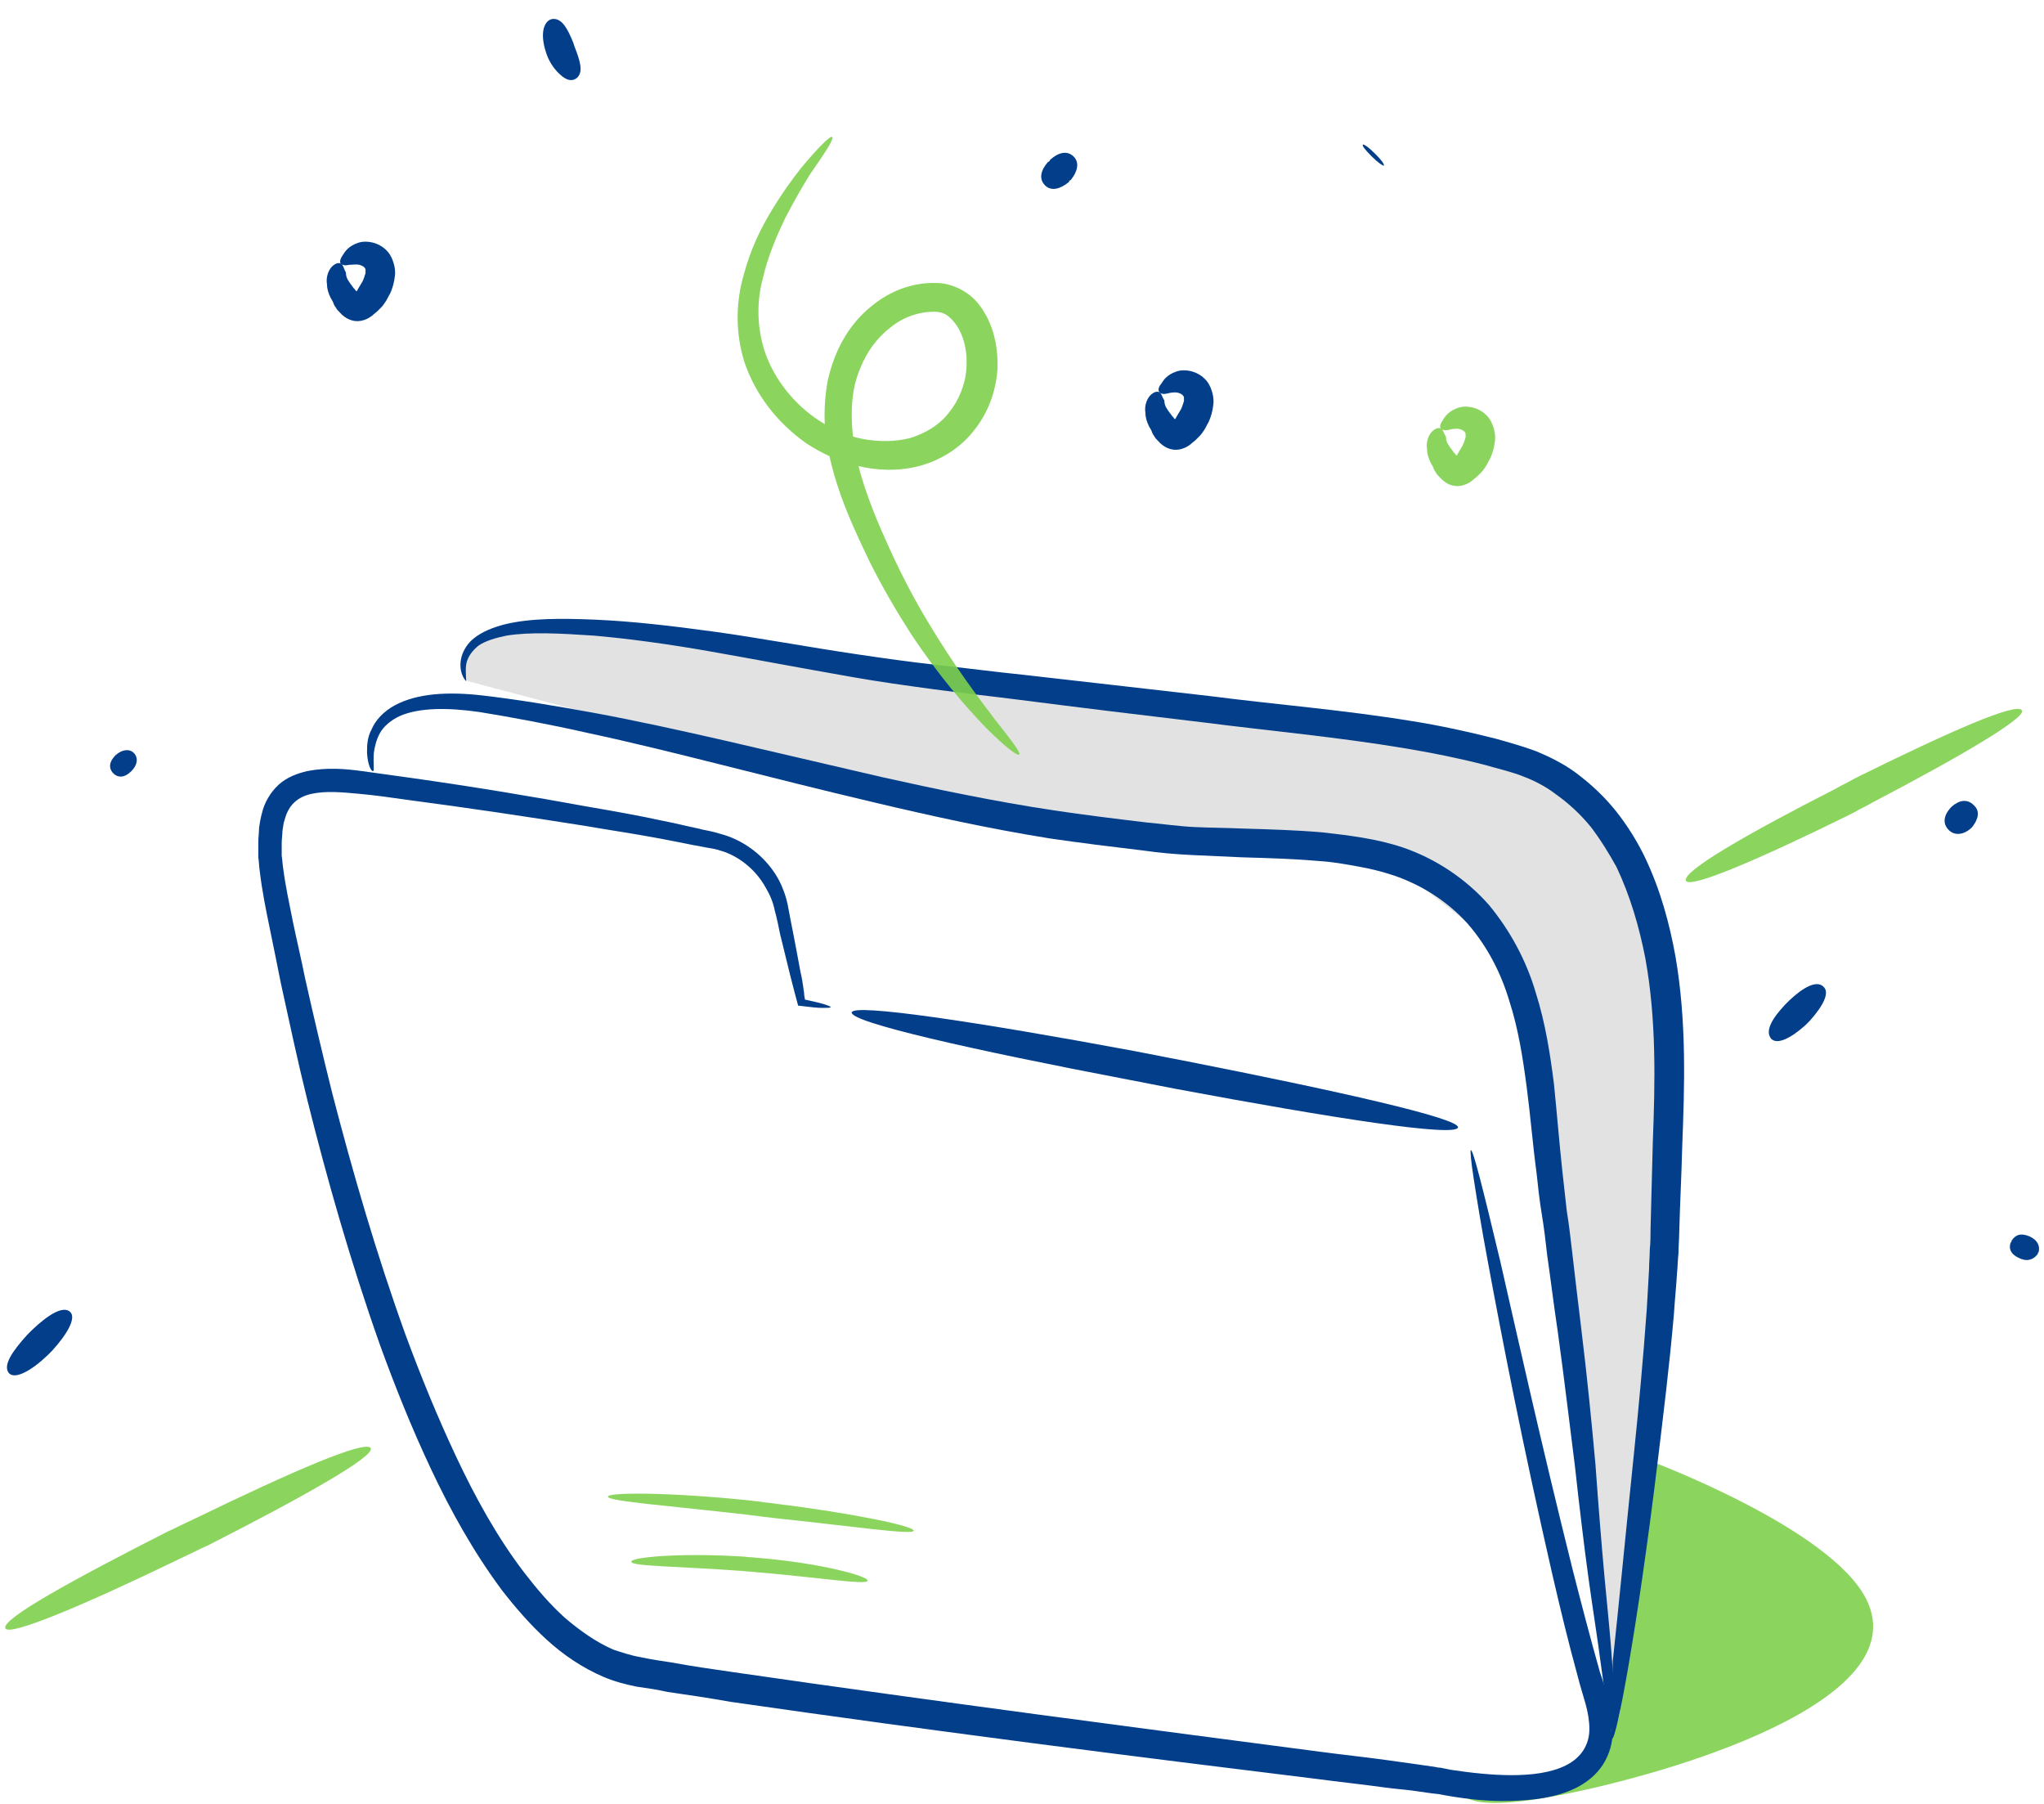 <svg width="221" height="195" viewBox="0 0 221 195" fill="none" xmlns="http://www.w3.org/2000/svg">
<g clip-path="url(#clip0_6918_20828)">
<path fill-rule="evenodd" clip-rule="evenodd" d="M178.052 157.781C178.052 157.781 197.97 165.143 201.807 172.913C207.276 184.038 180.174 191.808 168.827 194.017C155.848 196.552 158.134 192.79 158.134 192.79C158.134 192.79 174.215 193.444 175.195 184.692C176.664 173.159 179.032 160.726 178.052 157.781Z" fill="#7FD14D" fill-opacity="0.9"/>
<path d="M89.805 108.871C89.805 108.789 89.56 108.707 89.071 108.544C88.581 108.38 87.683 108.216 87.03 108.053C87.03 107.889 86.948 107.726 86.948 107.48C86.948 107.235 86.867 106.99 86.867 106.826C86.785 106.253 86.703 105.681 86.54 105.026C86.295 103.718 86.05 102.327 85.724 100.691C85.56 99.873 85.397 99.055 85.234 98.156C85.071 97.174 84.744 96.192 84.254 95.211C83.275 93.33 81.479 91.53 79.111 90.549C78.54 90.303 77.887 90.14 77.316 89.976C76.744 89.812 76.091 89.731 75.52 89.567C74.295 89.322 73.071 88.995 71.764 88.749C69.152 88.177 66.377 87.686 63.52 87.195C57.724 86.132 51.356 85.068 44.417 84.087C42.703 83.841 40.907 83.596 39.111 83.351C37.316 83.105 35.356 82.942 33.234 83.351C32.173 83.596 31.03 84.005 30.132 84.823C29.234 85.641 28.581 86.786 28.336 87.849C28.173 88.422 28.091 88.913 28.009 89.485C28.009 89.976 27.928 90.549 27.928 91.121C27.928 91.612 27.928 92.185 27.928 92.675C28.009 93.166 28.009 93.739 28.091 94.229C28.336 96.274 28.744 98.319 29.152 100.282C29.56 102.245 29.969 104.29 30.377 106.335C31.275 110.425 32.173 114.678 33.234 118.932C35.356 127.438 37.887 136.354 41.071 145.352C42.703 149.85 44.499 154.349 46.622 158.848C48.744 163.346 51.193 167.763 54.295 171.935C55.764 173.816 57.316 175.616 59.111 177.252C60.907 178.888 62.948 180.278 65.234 181.26C66.377 181.75 67.601 182.078 68.826 182.323C69.969 182.487 71.111 182.65 72.173 182.896C74.458 183.223 76.662 183.55 78.948 183.959C101.642 187.231 123.03 189.93 142.377 192.302C144.826 192.629 147.193 192.875 149.56 193.202C150.703 193.365 151.928 193.447 153.071 193.611C153.642 193.693 154.213 193.774 154.785 193.856L155.52 193.938L156.418 194.102C158.785 194.51 161.071 194.756 163.438 194.674C165.805 194.592 168.173 194.347 170.377 193.284C171.52 192.711 172.581 191.893 173.315 190.748C174.05 189.603 174.377 188.294 174.377 187.067C174.377 185.84 174.213 184.695 173.887 183.632C173.56 182.568 173.316 181.669 172.989 180.769C171.928 177.006 170.948 173.244 170.05 169.727C166.54 155.658 164.009 144.206 162.213 136.354C160.336 128.502 159.275 124.248 159.03 124.33C158.948 124.33 159.03 125.475 159.356 127.52C159.683 129.647 160.173 132.673 160.907 136.599C162.377 144.534 164.581 155.985 167.846 170.217C168.662 173.734 169.56 177.497 170.622 181.341C170.867 182.323 171.193 183.305 171.438 184.204C171.683 185.104 171.846 186.004 171.846 186.904C171.846 188.621 170.948 190.012 169.316 190.83C167.683 191.648 165.56 191.893 163.438 191.893C161.315 191.893 159.111 191.648 156.907 191.32L156.091 191.157C155.764 191.075 155.683 191.075 155.52 191.075L155.111 190.993C154.54 190.912 153.969 190.83 153.397 190.748C152.254 190.584 151.111 190.421 149.887 190.257C147.52 189.93 145.152 189.685 142.703 189.357C123.356 186.822 101.969 184.041 79.356 180.769C77.071 180.442 74.785 180.115 72.581 179.706C71.438 179.542 70.377 179.378 69.234 179.133C68.254 178.969 67.275 178.642 66.295 178.315C64.418 177.497 62.703 176.27 61.071 174.88C59.438 173.407 58.05 171.771 56.662 169.972C53.724 166.128 51.356 161.792 49.316 157.457C47.275 153.122 45.479 148.705 43.846 144.288C40.662 135.454 38.132 126.702 35.928 118.195C34.867 113.942 33.887 109.771 32.989 105.763C32.581 103.718 32.091 101.673 31.683 99.71C31.275 97.665 30.866 95.784 30.622 93.902C30.54 93.412 30.54 93.002 30.458 92.512C30.458 92.021 30.458 91.612 30.458 91.121C30.458 90.712 30.54 90.222 30.54 89.812C30.622 89.403 30.622 88.995 30.785 88.586C31.193 87.031 32.173 86.132 33.724 85.805C35.275 85.477 36.989 85.641 38.785 85.805C40.581 85.968 42.295 86.213 44.009 86.459C50.867 87.359 57.316 88.34 63.03 89.24C65.887 89.731 68.662 90.14 71.275 90.63C72.581 90.876 73.805 91.121 75.03 91.367C75.601 91.448 76.254 91.612 76.826 91.694C77.397 91.776 77.887 91.939 78.377 92.103C80.336 92.839 81.887 94.311 82.785 95.947C83.275 96.765 83.601 97.583 83.764 98.401C84.009 99.301 84.173 100.119 84.336 100.937C84.744 102.573 85.071 103.963 85.397 105.272C85.724 106.581 86.05 107.807 86.295 108.707C87.683 108.871 88.336 108.953 88.907 108.953C89.479 108.953 89.805 108.953 89.805 108.871Z" fill="#023E8A"/>
<path d="M92.091 109.441C91.928 110.505 104.908 113.449 122.051 116.721C122.949 116.885 123.765 117.048 124.581 117.212C125.397 117.376 126.295 117.539 127.112 117.703C144.173 120.893 157.397 122.938 157.642 121.874C157.806 120.893 144.744 117.948 127.683 114.595C126.785 114.431 125.969 114.267 125.153 114.104C124.336 113.94 123.438 113.777 122.622 113.613C105.479 110.423 92.255 108.46 92.091 109.441Z" fill="#023E8A"/>
<path d="M174.295 187.965C174.295 187.965 180.009 146.986 180.173 132.344C180.336 119.993 182.05 106.497 177.152 94.8C174.622 88.747 170.295 83.921 164.009 82.04C154.05 79.014 143.601 78.196 133.316 76.969C122.458 75.66 111.683 74.433 100.826 73.124C87.275 71.489 73.887 67.971 60.173 67.726C47.52 67.481 50.54 73.615 50.54 73.615C50.54 73.615 117.56 91.692 125.724 90.547C133.887 89.402 149.316 92.428 149.316 92.428L162.622 102.816L167.193 123.756L169.724 144.041L171.846 163.917L174.295 187.965Z" fill="#E2E2E2"/>
<path d="M174.377 187.312C174.622 187.312 174.704 184.531 174.296 179.542C174.133 177.006 173.806 173.98 173.48 170.462C173.316 168.663 173.153 166.782 172.99 164.737C172.826 162.692 172.663 160.565 172.5 158.275C172.092 153.776 171.602 148.787 170.949 143.47C170.622 140.771 170.296 138.071 169.969 135.209C169.806 133.818 169.643 132.346 169.398 130.873C169.235 129.401 169.071 127.929 168.908 126.457C168.582 123.43 168.337 120.322 168.01 117.132C167.602 113.942 167.112 110.67 166.051 107.316C165.071 103.963 163.357 100.691 160.99 97.828C158.541 95.047 155.275 92.839 151.684 91.612C150.214 91.121 148.745 90.794 147.275 90.548C145.806 90.303 144.418 90.139 142.949 89.976C140.092 89.73 137.235 89.649 134.377 89.567C132.582 89.485 130.867 89.485 129.153 89.403C127.439 89.322 125.806 89.076 124.01 88.912C120.582 88.504 117.235 88.094 113.969 87.604C107.439 86.622 101.235 85.314 95.357 84.005C83.602 81.305 73.071 78.688 64.173 77.052C59.684 76.234 55.684 75.58 52.092 75.171C48.5 74.762 45.153 74.925 42.704 76.234C41.48 76.889 40.582 77.87 40.173 78.852C39.684 79.751 39.684 80.651 39.684 81.387C39.765 82.778 40.173 83.432 40.337 83.35C40.5 83.35 40.337 82.614 40.418 81.387C40.5 80.815 40.663 79.997 41.071 79.261C41.48 78.525 42.214 77.87 43.275 77.379C45.398 76.48 48.418 76.48 51.847 76.97C55.357 77.543 59.357 78.279 63.684 79.261C72.5 81.142 82.867 84.005 94.704 86.786C100.582 88.176 106.867 89.567 113.48 90.63C116.826 91.121 120.173 91.53 123.602 91.939C125.316 92.184 127.112 92.348 128.908 92.43C130.704 92.511 132.5 92.593 134.296 92.675C137.153 92.757 139.928 92.839 142.704 93.084C144.092 93.166 145.398 93.411 146.786 93.657C148.173 93.902 149.48 94.229 150.704 94.638C153.806 95.701 156.582 97.501 158.704 99.873C160.826 102.327 162.296 105.19 163.194 108.216C164.173 111.243 164.663 114.433 165.071 117.541C165.48 120.649 165.724 123.757 166.133 126.784C166.296 128.338 166.459 129.81 166.704 131.282C166.949 132.755 167.112 134.145 167.275 135.618C167.684 138.48 168.01 141.18 168.418 143.879C169.153 149.196 169.724 154.103 170.296 158.602C170.541 160.811 170.786 163.019 171.031 164.982C171.275 167.027 171.52 168.908 171.765 170.708C172.255 174.225 172.745 177.251 173.071 179.787C173.724 184.613 174.133 187.312 174.377 187.312Z" fill="#023E8A"/>
<path d="M174.297 187.965C174.542 187.965 175.195 185.184 176.093 179.949C176.991 174.714 178.133 167.107 179.276 157.619C179.848 152.874 180.501 147.639 180.991 141.996C181.072 140.605 181.235 139.133 181.317 137.66C181.399 136.924 181.399 136.188 181.48 135.452C181.48 134.716 181.562 133.898 181.562 133.162C181.644 130.135 181.807 127.027 181.888 123.837C182.133 117.457 182.378 110.504 181.154 103.388C180.501 99.789 179.521 96.19 177.889 92.755C177.072 91.037 176.011 89.319 174.786 87.765C173.562 86.211 172.093 84.821 170.46 83.594C169.154 82.612 167.684 81.876 166.133 81.222C164.582 80.649 163.113 80.24 161.644 79.831C158.705 79.095 155.766 78.441 152.664 77.95C145.154 76.723 137.807 76.15 130.868 75.251C123.848 74.433 117.154 73.697 110.786 72.96C107.603 72.633 104.501 72.224 101.48 71.897C98.46 71.57 95.603 71.161 92.827 70.752C87.276 69.934 82.052 68.952 77.317 68.298C72.582 67.644 68.256 67.153 64.419 66.989C60.664 66.826 57.317 66.826 54.623 67.48C53.317 67.807 52.093 68.298 51.195 69.034C50.297 69.77 49.889 70.752 49.807 71.488C49.725 72.224 49.889 72.797 50.052 73.124C50.215 73.451 50.378 73.615 50.378 73.615C50.46 73.615 50.378 73.369 50.378 73.042C50.378 72.715 50.297 72.224 50.46 71.57C50.623 70.997 51.031 70.343 51.766 69.77C52.501 69.28 53.562 68.952 54.786 68.707C57.317 68.298 60.501 68.462 64.174 68.707C67.929 69.034 72.174 69.607 76.827 70.425C81.48 71.243 86.623 72.224 92.256 73.206C95.031 73.697 97.97 74.106 100.991 74.514C104.011 74.924 107.113 75.251 110.297 75.66C116.664 76.478 123.358 77.296 130.297 78.114C137.317 79.013 144.582 79.668 151.929 80.894C154.868 81.385 157.725 81.958 160.582 82.694C161.97 83.103 163.44 83.43 164.664 83.921C165.97 84.412 167.195 85.066 168.256 85.884C169.644 86.866 170.95 88.093 172.011 89.401C173.072 90.792 173.97 92.264 174.786 93.736C176.256 96.845 177.235 100.198 177.889 103.552C179.113 110.259 178.95 117.048 178.705 123.428C178.623 126.618 178.542 129.808 178.46 132.835C178.46 133.571 178.46 134.307 178.378 135.043C178.378 135.779 178.297 136.515 178.297 137.251C178.215 138.724 178.133 140.114 178.052 141.505C177.644 147.149 177.154 152.384 176.664 157.128C175.684 166.616 174.95 174.305 174.378 179.54C174.215 185.102 174.052 187.965 174.297 187.965Z" fill="#023E8A"/>
<path d="M89.969 14.804C89.805 14.641 88.581 15.786 86.622 18.158C85.642 19.385 84.581 20.857 83.438 22.739C82.295 24.62 81.152 26.91 80.418 29.691C79.601 32.472 79.438 35.826 80.499 39.179C81.642 42.533 83.928 45.641 87.193 47.931C88.826 48.995 90.703 49.895 92.826 50.385C94.867 50.876 97.152 50.958 99.356 50.385C101.56 49.813 103.764 48.504 105.234 46.623C106.785 44.742 107.683 42.369 107.846 39.916C107.928 37.953 107.601 35.908 106.622 34.108C106.132 33.208 105.479 32.309 104.499 31.654C103.52 31 102.377 30.591 101.234 30.591C98.622 30.509 96.173 31.491 94.295 33.045C92.418 34.517 91.111 36.48 90.295 38.525C89.887 39.588 89.56 40.652 89.397 41.715C89.234 42.778 89.152 43.842 89.152 44.905C89.152 46.95 89.56 48.995 90.05 50.794C91.03 54.475 92.581 57.665 93.969 60.61C95.438 63.554 96.989 66.172 98.458 68.462C101.479 73.043 104.417 76.396 106.54 78.605C108.662 80.731 110.05 81.795 110.213 81.549C110.377 81.386 109.397 80.077 107.52 77.705C105.724 75.333 103.111 71.897 100.336 67.235C98.948 64.945 97.56 62.328 96.254 59.465C94.948 56.602 93.56 53.412 92.744 50.058C92.336 48.34 92.091 46.623 92.091 44.823C92.091 43.024 92.336 41.306 93.071 39.67C93.724 38.034 94.867 36.48 96.254 35.417C97.642 34.272 99.356 33.699 100.989 33.699C101.642 33.699 102.132 33.863 102.54 34.19C102.948 34.517 103.356 35.008 103.683 35.58C104.336 36.807 104.581 38.198 104.499 39.67C104.418 41.47 103.683 43.269 102.622 44.578C101.56 45.968 100.009 46.868 98.377 47.359C96.744 47.768 94.948 47.768 93.234 47.441C91.519 47.114 89.969 46.377 88.581 45.478C85.805 43.678 83.764 40.979 82.785 38.28C81.805 35.499 81.805 32.636 82.458 30.182C83.03 27.646 84.009 25.438 84.907 23.556C85.887 21.675 86.785 20.121 87.601 18.812C89.316 16.358 90.213 14.968 89.969 14.804Z" fill="#7FD14D" fill-opacity="0.9"/>
<path d="M98.786 165.47C98.868 164.979 92.337 163.589 83.684 162.525C83.276 162.444 82.786 162.444 82.378 162.362C81.969 162.28 81.561 162.28 81.072 162.198C72.418 161.299 65.725 161.299 65.725 161.789C65.725 162.28 72.337 162.771 80.908 163.752C81.316 163.834 81.725 163.834 82.214 163.916C82.623 163.998 83.031 163.998 83.52 164.08C92.092 164.979 98.704 165.961 98.786 165.47Z" fill="#7FD14D" fill-opacity="0.9"/>
<path d="M93.806 170.871C93.888 170.381 88.826 168.99 82.132 168.418C81.806 168.418 81.479 168.336 81.153 168.336C80.826 168.336 80.5 168.254 80.173 168.254C73.398 167.845 68.173 168.336 68.255 168.826C68.255 169.317 73.398 169.317 80.092 169.808C80.418 169.808 80.745 169.89 81.071 169.89C81.398 169.89 81.724 169.972 82.051 169.972C88.663 170.544 93.724 171.362 93.806 170.871Z" fill="#7FD14D" fill-opacity="0.9"/>
<path d="M40.093 156.555C39.603 155.574 31.521 159.091 21.236 164.081C20.746 164.326 20.174 164.571 19.685 164.817C19.195 165.062 18.705 165.308 18.134 165.553C7.848 170.788 0.093 175.041 0.583 176.023C0.991 176.922 9.154 173.487 19.44 168.498C19.93 168.252 20.501 168.007 20.991 167.761C21.48 167.516 21.97 167.271 22.542 167.025C32.827 161.79 40.501 157.455 40.093 156.555Z" fill="#7FD14D" fill-opacity="0.9"/>
<path d="M218.622 76.804C218.132 75.823 210.622 79.176 201.153 83.839C200.663 84.084 200.173 84.329 199.765 84.575C199.275 84.82 198.785 85.066 198.377 85.311C188.908 90.137 181.806 94.227 182.295 95.208C182.704 96.108 190.295 92.836 199.765 88.174C200.255 87.928 200.744 87.683 201.153 87.438C201.642 87.192 202.132 86.947 202.54 86.701C211.928 81.794 219.03 77.622 218.622 76.804Z" fill="#7FD14D" fill-opacity="0.9"/>
<path d="M155.848 46.378C156.093 46.541 156.337 46.541 156.664 46.46C156.991 46.378 157.399 46.296 157.807 46.378C158.133 46.46 158.378 46.623 158.46 46.868C158.46 46.95 158.46 47.032 158.46 47.278C158.378 47.523 158.297 47.85 158.133 48.177C158.052 48.341 157.97 48.423 157.888 48.586C157.807 48.75 157.725 48.832 157.644 48.995L157.562 49.159L157.48 49.241L157.399 49.159C157.317 48.995 157.154 48.913 157.072 48.75C156.909 48.504 156.746 48.341 156.664 48.177C156.419 47.85 156.337 47.523 156.337 47.196C156.093 46.868 156.093 46.541 155.848 46.378C155.684 46.214 155.358 46.214 154.95 46.541C154.542 46.868 154.133 47.687 154.297 48.586C154.297 49.077 154.46 49.568 154.705 50.059C154.868 50.304 154.95 50.468 155.031 50.713L155.113 50.877L155.276 51.122C155.358 51.285 155.521 51.449 155.684 51.613C156.256 52.267 157.072 52.676 157.97 52.512C158.378 52.431 158.786 52.267 159.195 51.94C159.358 51.776 159.603 51.613 159.766 51.449L160.011 51.204L160.174 51.04C160.337 50.877 160.501 50.631 160.664 50.386C160.827 50.14 160.909 49.895 161.072 49.65C161.399 48.995 161.562 48.341 161.644 47.605C161.725 46.868 161.48 45.969 161.072 45.314C160.174 44.006 158.542 43.76 157.644 44.087C156.664 44.415 156.256 44.987 156.011 45.396C155.603 45.969 155.684 46.296 155.848 46.378Z" fill="#7FD14D" fill-opacity="0.9"/>
<path d="M36.908 28.546C37.153 28.709 37.398 28.709 37.724 28.628C38.051 28.628 38.541 28.546 38.867 28.628C39.194 28.709 39.439 28.873 39.52 29.118C39.52 29.2 39.52 29.282 39.52 29.527C39.439 29.773 39.357 30.1 39.194 30.427C39.112 30.591 39.031 30.672 38.949 30.836C38.867 31 38.786 31.081 38.704 31.245L38.623 31.409L38.541 31.49L38.459 31.409C38.378 31.245 38.214 31.163 38.133 31C37.969 30.754 37.806 30.591 37.724 30.427C37.48 30.1 37.398 29.773 37.398 29.445C37.153 29.037 37.153 28.709 36.908 28.546C36.745 28.382 36.418 28.382 36.01 28.709C35.602 29.037 35.194 29.855 35.357 30.754C35.357 31.245 35.52 31.736 35.765 32.227C35.929 32.472 36.01 32.636 36.092 32.881L36.173 33.044L36.337 33.29C36.418 33.453 36.582 33.617 36.745 33.781C37.316 34.435 38.133 34.844 39.031 34.68C39.439 34.599 39.847 34.435 40.255 34.108C40.418 33.944 40.663 33.781 40.827 33.617L41.072 33.372L41.235 33.208C41.398 33.044 41.561 32.799 41.724 32.554C41.888 32.308 41.969 32.063 42.133 31.818C42.459 31.163 42.623 30.509 42.704 29.773C42.786 29.037 42.541 28.137 42.133 27.482C41.235 26.174 39.602 25.928 38.704 26.256C37.724 26.583 37.316 27.155 37.072 27.564C36.663 28.137 36.745 28.464 36.908 28.546Z" fill="#023E8A"/>
<path d="M125.398 42.452C125.643 42.616 125.888 42.616 126.215 42.534C126.541 42.452 126.949 42.37 127.358 42.452C127.684 42.534 127.929 42.697 128.011 42.943C128.011 43.025 128.011 43.106 128.011 43.352C127.929 43.597 127.847 43.924 127.684 44.252C127.603 44.415 127.521 44.497 127.439 44.66C127.358 44.824 127.276 44.906 127.194 45.069L127.113 45.233L127.031 45.315L126.949 45.233C126.868 45.069 126.705 44.988 126.623 44.824C126.46 44.579 126.296 44.415 126.215 44.252C125.97 43.924 125.888 43.597 125.888 43.27C125.643 42.943 125.643 42.616 125.398 42.452C125.235 42.288 124.909 42.288 124.5 42.616C124.092 42.943 123.684 43.761 123.847 44.66C123.847 45.151 124.011 45.642 124.256 46.133C124.419 46.378 124.5 46.542 124.582 46.787L124.664 46.951L124.827 47.196C124.909 47.36 125.072 47.523 125.235 47.687C125.807 48.341 126.623 48.75 127.521 48.587C127.929 48.505 128.337 48.341 128.745 48.014C128.909 47.85 129.154 47.687 129.317 47.523L129.562 47.278L129.725 47.114C129.888 46.951 130.051 46.705 130.215 46.46C130.378 46.215 130.46 45.969 130.623 45.724C130.949 45.069 131.113 44.415 131.194 43.679C131.276 42.943 131.031 42.043 130.623 41.389C129.725 40.08 128.092 39.834 127.194 40.162C126.215 40.489 125.807 41.062 125.562 41.471C125.154 41.961 125.235 42.288 125.398 42.452Z" fill="#023E8A"/>
<path d="M7.601 141.833C6.867 141.097 5.234 142.079 3.438 143.796C3.356 143.878 3.275 143.96 3.193 144.042C3.112 144.124 3.03 144.205 2.948 144.287C1.316 146.087 0.254 147.641 0.989 148.459C1.642 149.113 3.356 148.213 5.152 146.496C5.234 146.414 5.316 146.332 5.397 146.25C5.479 146.168 5.561 146.087 5.642 146.005C7.275 144.205 8.254 142.488 7.601 141.833Z" fill="#023E8A"/>
<path d="M219.44 133.653C218.46 133.244 217.889 133.489 217.48 134.144V134.226C217.48 134.226 217.481 134.307 217.399 134.307C217.154 134.962 217.399 135.616 218.378 136.025C219.276 136.434 219.929 136.107 220.338 135.534V135.453C220.338 135.453 220.338 135.371 220.419 135.371C220.583 134.716 220.338 134.062 219.44 133.653Z" fill="#023E8A"/>
<path d="M12.499 81.632C11.764 82.368 11.764 83.022 12.173 83.513L12.254 83.595L12.336 83.677C12.826 84.086 13.479 84.086 14.213 83.35C14.867 82.695 14.948 81.959 14.54 81.468L14.458 81.386L14.377 81.305C13.969 80.978 13.234 80.978 12.499 81.632Z" fill="#023E8A"/>
<path d="M59.846 2.043C59.356 2.043 58.948 2.452 58.785 3.106C58.621 3.761 58.703 4.66 59.03 5.642L59.111 5.887L59.275 6.296C59.683 7.196 60.336 7.932 60.907 8.341C61.479 8.75 61.968 8.75 62.377 8.423C63.111 7.769 62.703 6.542 62.132 5.069L62.05 4.824L61.968 4.579C61.397 3.188 60.826 2.043 59.846 2.043Z" fill="#023E8A"/>
<path d="M116.092 16.931C115.358 16.194 114.378 16.522 113.562 17.258C113.562 17.258 113.48 17.34 113.48 17.421C113.398 17.421 113.398 17.503 113.317 17.503C112.582 18.321 112.256 19.303 112.99 20.039C113.643 20.693 114.623 20.448 115.521 19.712C115.603 19.712 115.603 19.63 115.603 19.548C115.684 19.548 115.684 19.466 115.766 19.466C116.501 18.567 116.745 17.585 116.092 16.931Z" fill="#023E8A"/>
<path d="M213.398 87.029C212.663 86.293 211.765 86.538 211.03 87.192L210.949 87.274L210.867 87.356C210.214 88.092 209.969 88.992 210.704 89.728C211.357 90.382 212.336 90.219 213.071 89.564L213.153 89.483L213.234 89.401C213.887 88.583 214.132 87.683 213.398 87.029Z" fill="#023E8A"/>
<path d="M148.663 16.603C147.928 15.867 147.52 15.621 147.357 15.621C147.275 15.785 147.52 16.112 148.336 16.93C148.989 17.584 149.479 17.911 149.642 17.911C149.642 17.666 149.316 17.257 148.663 16.603Z" fill="#023E8A"/>
<path d="M197.153 106.659C196.418 105.923 194.948 106.741 193.479 108.131C193.397 108.213 193.316 108.295 193.234 108.377C193.153 108.459 193.071 108.54 192.989 108.622C191.602 110.095 190.785 111.485 191.52 112.303C192.173 112.957 193.642 112.221 195.193 110.831C195.275 110.749 195.357 110.667 195.438 110.585C195.52 110.503 195.602 110.422 195.683 110.34C197.071 108.786 197.887 107.313 197.153 106.659Z" fill="#023E8A"/>
</g>
<defs>
<clipPath id="clip0_6918_20828">
<rect width="220" height="195" fill="white" transform="translate(0.5)"/>
</clipPath>
</defs>
</svg>
